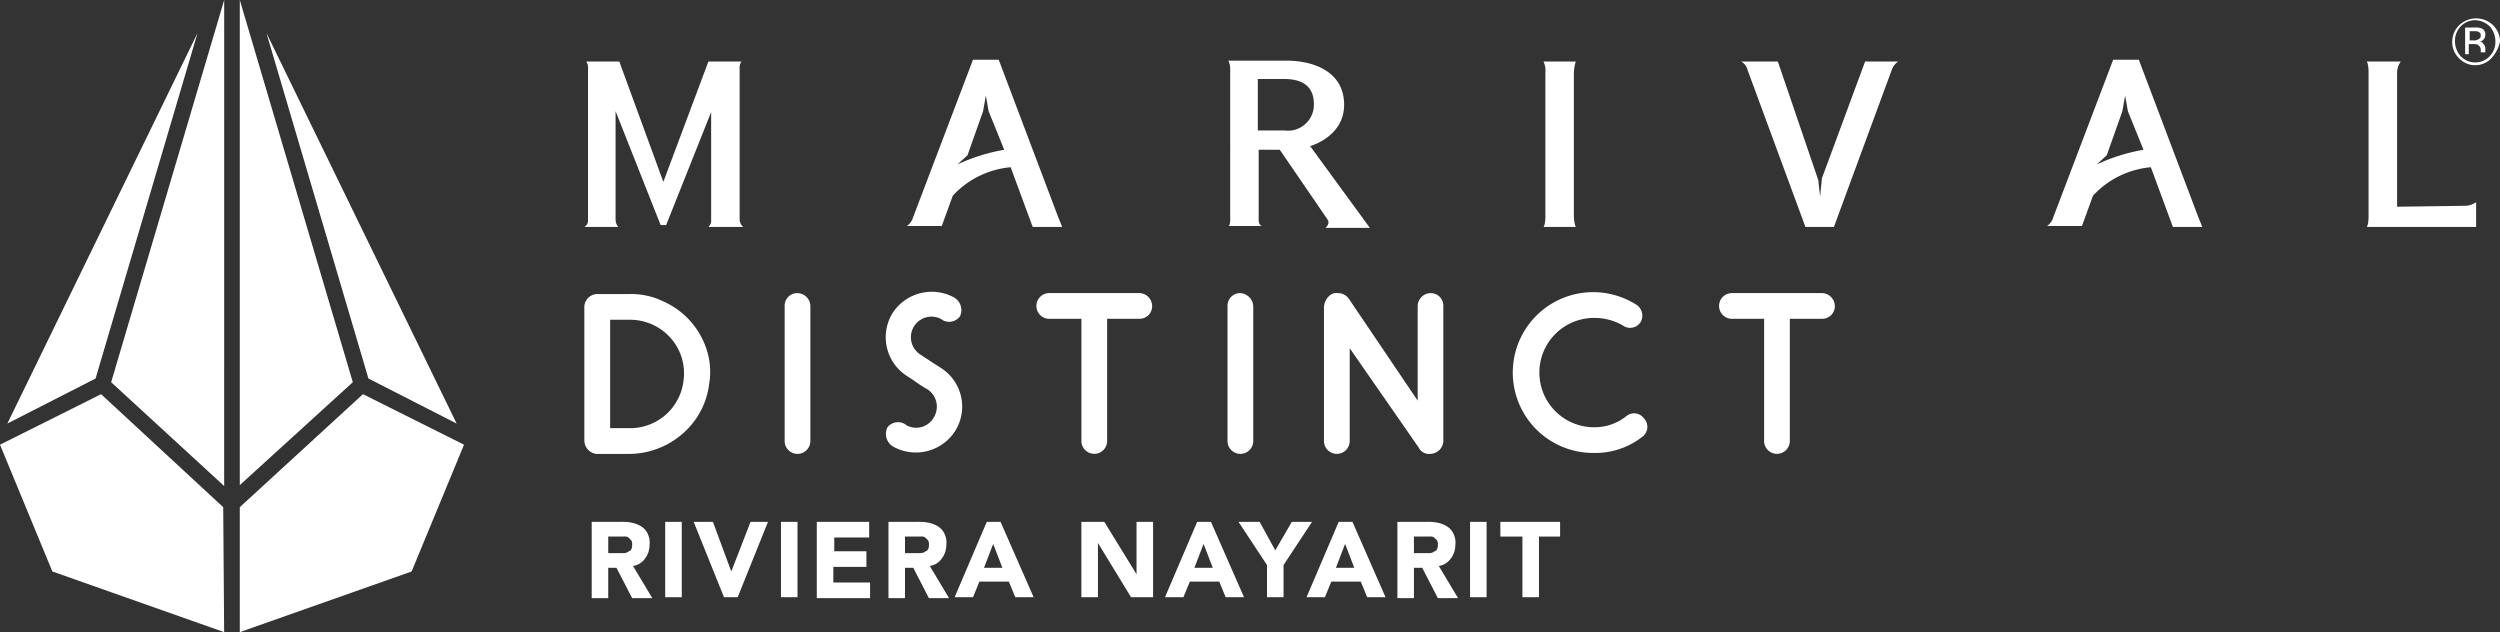 <svg id="logo-3" xmlns="http://www.w3.org/2000/svg" width="194.874" height="49.273" viewBox="0 0 194.874 49.273">
  <rect x="0" y="0" width="194.874" height="49.273" fill="#333333" stroke="none"/>
  <path id="Trazado_573" data-name="Trazado 573" d="M7.5,29.733.623,33.243,15.448,2.8Z" transform="translate(-0.05 -0.227)" fill="#fff"/>
  <path id="Trazado_574" data-name="Trazado 574" d="M30.544,29.733,22.594,2.8,37.42,33.243Z" transform="translate(-1.825 -0.227)" fill="#fff"/>
  <path id="Trazado_575" data-name="Trazado 575" d="M0,37.364l7.878-3.939L17.4,42.234l.072,9.74L4.082,47.247Z" transform="translate(0 -2.7)" fill="#fff"/>
  <path id="Trazado_576" data-name="Trazado 576" d="M33.728,47.247,20.335,51.974v-9.74l9.6-8.809,7.878,3.939Z" transform="translate(-1.643 -2.7)" fill="#fff"/>
  <path id="Trazado_577" data-name="Trazado 577" d="M20.335,0V37.814l8.809-8.021Z" transform="translate(-1.643)" fill="#fff"/>
  <path id="Trazado_578" data-name="Trazado 578" d="M18.237,0,9.427,29.793l8.809,8.093Z" transform="translate(-0.762)" fill="#fff"/>
  <path id="Trazado_579" data-name="Trazado 579" d="M59.436,9.159l-3.509,8.809H55.5L51.987,9.088v8.451a.858.858,0,0,0,.215.573h-2.65a.569.569,0,0,0,.287-.5V5.793A.837.837,0,0,0,49.7,5.22h2.578L55.711,14.6,59.221,5.22H61.8a.837.837,0,0,0-.143.573V17.539a.773.773,0,0,0,.286.573H59.221a.671.671,0,0,0,.215-.573Z" transform="translate(-4.003 -0.422)" fill="#fff"/>
  <path id="Trazado_580" data-name="Trazado 580" d="M86.711,18.1l-1.719-4.655a6.968,6.968,0,0,0-4.512,2.22l-.859,2.363H76.9a1.286,1.286,0,0,0,.5-.716L82.056,5.064h2.005l4.655,12.318c.215.5.287.716.287.716Zm-5.873-4.87a14.353,14.353,0,0,1,3.653-1.146L83.274,9.075l-.215-1.218-.215,1.218-1.217,3.438Z" transform="translate(-6.212 -0.409)" fill="#fff"/>
  <path id="Trazado_581" data-name="Trazado 581" d="M111.9,17.532l-3.725-5.443h-1.647v5.443c0,.5.287.5.287.5h-2.65s.143,0,.143-.5V5.715a1.48,1.48,0,0,0-.143-.573h4.512c2.148,0,4.512.859,4.512,3.438,0,2.507-2.65,3.223-2.65,3.223l4.656,6.374h-3.438C111.761,18.105,112.118,17.89,111.9,17.532ZM110.83,8.508c0-1.719-1.432-1.934-2.292-1.934h-2.077v4.011h2.077A2.021,2.021,0,0,0,110.83,8.508Z" transform="translate(-8.415 -0.415)" fill="#fff"/>
  <path id="Trazado_582" data-name="Trazado 582" d="M130.893,18.111s.143-.143.143-.859V6.08a1.708,1.708,0,0,0-.143-.859H133.4a3.911,3.911,0,0,0-.143.859V17.252a2.534,2.534,0,0,0,.143.859Z" transform="translate(-10.574 -0.422)" fill="#fff"/>
  <path id="Trazado_583" data-name="Trazado 583" d="M159.891,5.22a1.269,1.269,0,0,0-.5.645l-4.512,12.247h-2.22L148.145,5.865a.968.968,0,0,0-.5-.645h2.865l3.151,9.239.143,1.289.142-1.432,3.366-9.1Z" transform="translate(-11.927 -0.422)" fill="#fff"/>
  <path id="Trazado_584" data-name="Trazado 584" d="M183.4,18.1l-1.719-4.655a6.97,6.97,0,0,0-4.512,2.22l-.859,2.363h-2.722a1.283,1.283,0,0,0,.5-.716l4.656-12.247h2l4.655,12.318c.215.5.287.716.287.716Zm-5.945-4.87a14.356,14.356,0,0,1,3.653-1.146l-1.218-3.008-.215-1.218-.214,1.218-1.218,3.438Z" transform="translate(-14.023 -0.409)" fill="#fff"/>
  <path id="Trazado_585" data-name="Trazado 585" d="M203.352,5.22a1.5,1.5,0,0,0-.286.859V16.536l5.3-.072a1.5,1.5,0,0,0,.859-.286v1.934H200.7s.142-.143.142-.859V6.08c0-.716-.142-.859-.142-.859Z" transform="translate(-16.213 -0.422)" fill="#fff"/>
  <path id="Trazado_586" data-name="Trazado 586" d="M211.028,4.638a1.737,1.737,0,0,1-2.578,0,1.728,1.728,0,0,1-.5-1.289,1.792,1.792,0,0,1,.573-1.289,1.908,1.908,0,0,1,2.578,0,1.8,1.8,0,0,1,.573,1.289A2.747,2.747,0,0,1,211.028,4.638ZM208.593,2.2a1.625,1.625,0,0,0-.43,1.146,1.755,1.755,0,0,0,.43,1.146,1.559,1.559,0,0,0,1.146.5,1.524,1.524,0,0,0,1.145-.5,1.625,1.625,0,0,0,.43-1.146,1.755,1.755,0,0,0-.43-1.146,1.69,1.69,0,0,0-1.145-.5A1.559,1.559,0,0,0,208.593,2.2Zm1.075.072a1.4,1.4,0,0,1,.573.072.479.479,0,0,1,.287.5.51.51,0,0,1-.215.43c-.072.072-.143.072-.287.072a.394.394,0,0,1,.359.215.543.543,0,0,1,.143.286v.358h-.358V4.065a.433.433,0,0,0-.215-.43c-.072-.072-.214-.072-.429-.072h-.287v.788h-.286V2.274Zm.358.358c-.072-.072-.215-.072-.429-.072h-.287v.716h.287a.535.535,0,0,0,.358-.072c.143-.072.215-.143.215-.286S210.169,2.7,210.025,2.633Z" transform="translate(-16.798 -0.126)" fill="#fff"/>
  <path id="Trazado_587" data-name="Trazado 587" d="M49.552,36.391V25.935a1.024,1.024,0,0,1,1-1h2.507a5.711,5.711,0,0,1,2.65.573,6.183,6.183,0,0,1,3.366,3.724,5.579,5.579,0,0,1,.215,2.65,6.108,6.108,0,0,1-2.077,3.939,6.38,6.38,0,0,1-4.154,1.576H50.483A1.073,1.073,0,0,1,49.552,36.391Zm7.735-4.727a4.159,4.159,0,0,0-1-3.294,4.236,4.236,0,0,0-3.223-1.432h-1.5v8.451h1.576A4.188,4.188,0,0,0,57.287,31.664Z" transform="translate(-4.003 -2.014)" fill="#fff"/>
  <path id="Trazado_588" data-name="Trazado 588" d="M68.543,25.857V36.385a1,1,0,1,1-2.005,0V25.857a.979.979,0,0,1,1-1A1.024,1.024,0,0,1,68.543,25.857Z" transform="translate(-5.375 -2.008)" fill="#fff"/>
  <path id="Trazado_589" data-name="Trazado 589" d="M80.478,35.659a3.637,3.637,0,0,1-4.8,1.146,1.152,1.152,0,0,1-.43-1.5,1.038,1.038,0,0,1,1.5-.143,1.581,1.581,0,0,0,2.077-.573,1.611,1.611,0,0,0-.43-2.22c-.859-.5-.859-.573-1.647-1.074a3.587,3.587,0,0,1-1.074-4.942,3.637,3.637,0,0,1,4.8-1.146,1.137,1.137,0,0,1,.43,1.432,1.037,1.037,0,0,1-1.5.215,1.605,1.605,0,0,0-1.576,2.793c.43.287.43.287,1.647,1.074A3.569,3.569,0,0,1,80.478,35.659Z" transform="translate(-6.067 -1.998)" fill="#fff"/>
  <path id="Trazado_590" data-name="Trazado 590" d="M96.909,25.857a.979.979,0,0,1-1,1H93.4v9.525a1,1,0,1,1-2.005,0V26.859H88.888a1,1,0,0,1,0-2.005h7.019A1.024,1.024,0,0,1,96.909,25.857Z" transform="translate(-7.099 -2.008)" fill="#fff"/>
  <path id="Trazado_591" data-name="Trazado 591" d="M106.1,25.857V36.385a1,1,0,0,1-2.006,0V25.857a.979.979,0,0,1,1-1A1.079,1.079,0,0,1,106.1,25.857Z" transform="translate(-8.409 -2.008)" fill="#fff"/>
  <path id="Trazado_592" data-name="Trazado 592" d="M119.649,36.886l-5.371-7.735v7.233a1,1,0,0,1-2.006,0V26a1.252,1.252,0,0,1,.5-1,.773.773,0,0,1,.574-.143,1.022,1.022,0,0,1,.859.43l5.371,7.95V25.857a1.024,1.024,0,0,1,1-1,.979.979,0,0,1,1,1V36.241a1.051,1.051,0,0,1-1,1.146A.908.908,0,0,1,119.649,36.886Z" transform="translate(-9.069 -2.008)" fill="#fff"/>
  <path id="Trazado_593" data-name="Trazado 593" d="M138.427,36.02a5.941,5.941,0,0,1-3.8,1.289,6.267,6.267,0,1,1,3.223-11.6,1.018,1.018,0,0,1,.43,1.361.969.969,0,0,1-1.432.286,4.45,4.45,0,0,0-2.221-.573,4.261,4.261,0,0,0,0,8.523,3.941,3.941,0,0,0,2.507-.859.943.943,0,0,1,1.361.143A.958.958,0,0,1,138.427,36.02Z" transform="translate(-10.372 -2.002)" fill="#fff"/>
  <path id="Trazado_594" data-name="Trazado 594" d="M154.8,25.857a.979.979,0,0,1-1,1h-2.507v9.525a1,1,0,0,1-2.006,0V26.859h-2.507a1,1,0,1,1,0-2.005H153.8A1.024,1.024,0,0,1,154.8,25.857Z" transform="translate(-11.776 -2.008)" fill="#fff"/>
  <path id="Trazado_595" data-name="Trazado 595" d="M50.176,44.254h2.292a3.487,3.487,0,0,1,.859.072,2.147,2.147,0,0,1,.716.287,1.326,1.326,0,0,1,.5.573,1.55,1.55,0,0,1,.143.859,1.759,1.759,0,0,1-.358,1.074,1.4,1.4,0,0,1-.931.573L54.9,50.2H53.327l-1.218-2.363h-.645V50.2H50.176Zm1.289,2.435h1.146a.645.645,0,0,0,.358-.072c.072-.072.215-.072.286-.215a.646.646,0,0,0,.072-.358.537.537,0,0,0-.072-.358l-.215-.215a.537.537,0,0,0-.358-.072H51.465Z" transform="translate(-4.053 -3.575)" fill="#fff"/>
  <path id="Trazado_596" data-name="Trazado 596" d="M56.409,44.254H57.7v5.873H56.409Z" transform="translate(-4.557 -3.575)" fill="#fff"/>
  <path id="Trazado_597" data-name="Trazado 597" d="M58.824,44.254h1.5l1.432,3.867,1.5-3.867h1.361l-2.363,5.873H61.187Z" transform="translate(-4.752 -3.575)" fill="#fff"/>
  <path id="Trazado_598" data-name="Trazado 598" d="M66.226,44.254h1.289v5.873H66.226Z" transform="translate(-5.35 -3.575)" fill="#fff"/>
  <path id="Trazado_599" data-name="Trazado 599" d="M69.336,44.254h4.011v1.218H70.625v1.074h2.507v1.218H70.553v1.218h2.865V50.2H69.264V44.254Z" transform="translate(-5.595 -3.575)" fill="#fff"/>
  <path id="Trazado_600" data-name="Trazado 600" d="M75.342,44.254h2.292a3.487,3.487,0,0,1,.859.072,2.144,2.144,0,0,1,.716.286,1.327,1.327,0,0,1,.5.573,1.551,1.551,0,0,1,.143.859,1.759,1.759,0,0,1-.358,1.074,1.4,1.4,0,0,1-.931.573l1.5,2.507H78.493l-1.217-2.363h-.645V50.2H75.342Zm1.289,2.435h1.146a.646.646,0,0,0,.358-.072c.072-.072.215-.072.287-.215a.646.646,0,0,0,.072-.358.537.537,0,0,0-.072-.358l-.215-.215a.537.537,0,0,0-.358-.072H76.631Z" transform="translate(-6.086 -3.575)" fill="#fff"/>
  <path id="Trazado_601" data-name="Trazado 601" d="M83.458,44.254h1.074l2.578,5.873H85.678l-.5-1.218H82.885l-.5,1.218H80.951Zm.5,1.719-.716,1.862h1.432Z" transform="translate(-6.539 -3.575)" fill="#fff"/>
  <path id="Trazado_602" data-name="Trazado 602" d="M91.7,44.254h1.79L96,48.337V44.254H97.29v5.873H95.571L92.993,45.9v4.225H91.7Z" transform="translate(-7.408 -3.575)" fill="#fff"/>
  <path id="Trazado_603" data-name="Trazado 603" d="M101.3,44.254h1.075l2.577,5.873H103.52l-.5-1.218h-2.292l-.5,1.218H98.793Zm.5,1.719-.716,1.862h1.432Z" transform="translate(-7.981 -3.575)" fill="#fff"/>
  <path id="Trazado_604" data-name="Trazado 604" d="M107.246,47.62l-2.22-3.366h1.647l1.218,2.22,1.289-2.22h1.576l-2.22,3.366v2.507h-1.29Z" transform="translate(-8.484 -3.575)" fill="#fff"/>
  <path id="Trazado_605" data-name="Trazado 605" d="M113.3,44.254h1.074l2.578,5.873h-1.432l-.5-1.218h-2.293l-.5,1.218h-1.432Zm.5,1.719-.716,1.862h1.432Z" transform="translate(-8.95 -3.575)" fill="#fff"/>
  <path id="Trazado_606" data-name="Trazado 606" d="M118.5,44.254H120.8a3.488,3.488,0,0,1,.859.072,2.143,2.143,0,0,1,.716.286,1.328,1.328,0,0,1,.5.573,1.558,1.558,0,0,1,.142.859,1.758,1.758,0,0,1-.358,1.074,1.4,1.4,0,0,1-.931.573l1.5,2.507h-1.576l-1.217-2.363h-.645V50.2H118.5Zm1.289,2.435h1.146a.643.643,0,0,0,.358-.072c.072-.072.215-.072.287-.215a.645.645,0,0,0,.072-.358.536.536,0,0,0-.072-.358l-.215-.215a.535.535,0,0,0-.358-.072h-1.218Z" transform="translate(-9.573 -3.575)" fill="#fff"/>
  <path id="Trazado_607" data-name="Trazado 607" d="M124.66,44.254h1.29v5.873h-1.29Z" transform="translate(-10.07 -3.575)" fill="#fff"/>
  <path id="Trazado_608" data-name="Trazado 608" d="M128.878,45.4h-1.647V44.254h4.656V45.4H130.24v4.727h-1.29V45.4Z" transform="translate(-10.278 -3.575)" fill="#fff"/>
</svg>
